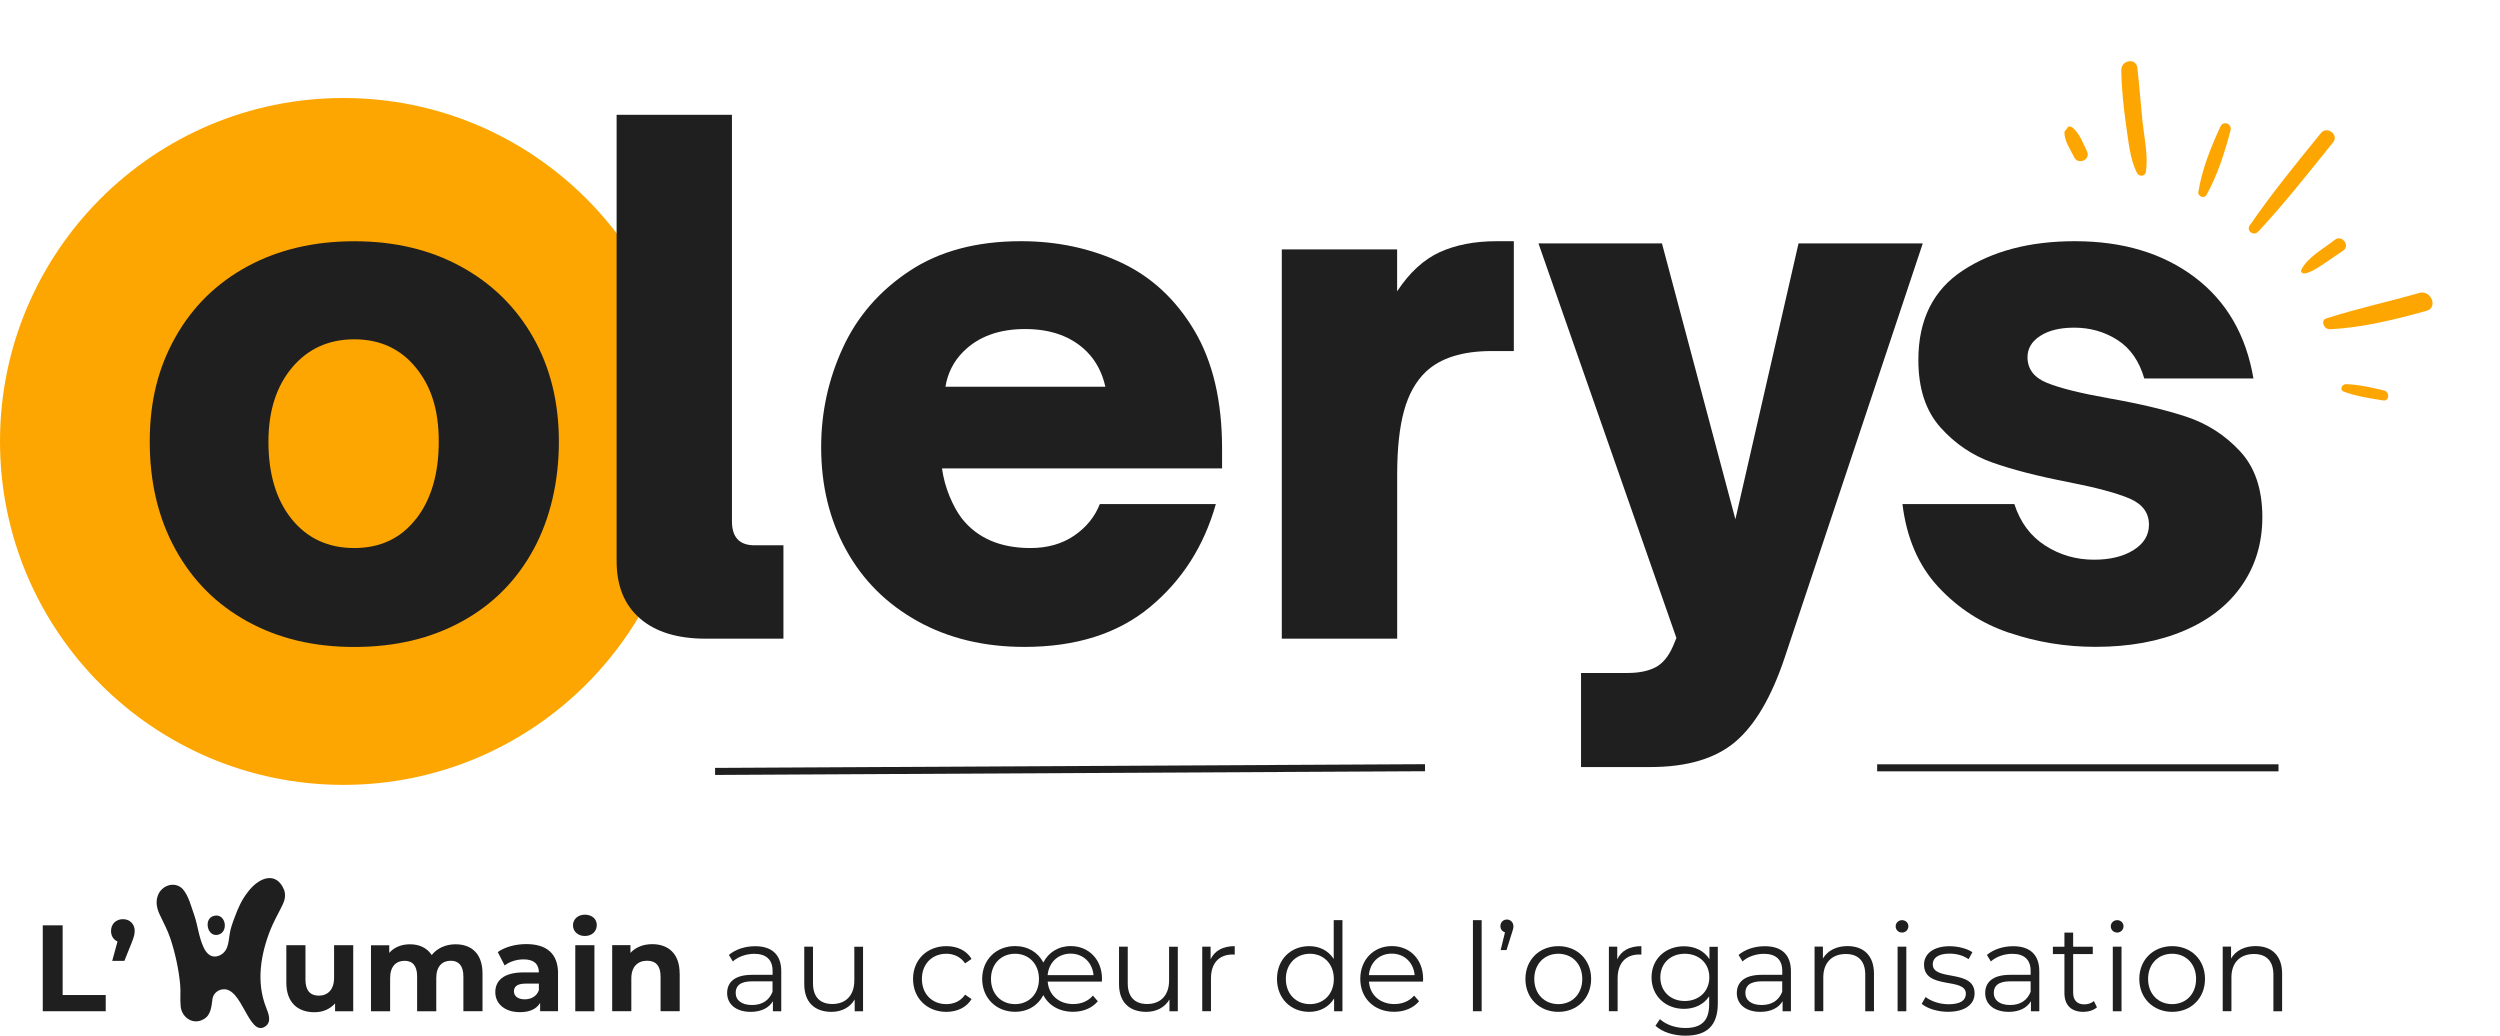 <svg xmlns="http://www.w3.org/2000/svg" xmlns:xlink="http://www.w3.org/1999/xlink" id="Calque_2" data-name="Calque 2" viewBox="0 0 401.02 166.13"><defs><style>      .cls-1 {        fill: none;      }      .cls-2 {        fill: #201f1f;      }      .cls-3 {        clip-path: url(#clippath-1);      }      .cls-4 {        clip-path: url(#clippath-3);      }      .cls-5 {        opacity: 0;      }      .cls-6 {        fill: #fda601;      }      .cls-7 {        clip-path: url(#clippath-2);      }      .cls-8 {        clip-path: url(#clippath);      }    </style><clipPath id="clippath"><rect class="cls-1" y="15.72" width="110.18" height="110.18"></rect></clipPath><clipPath id="clippath-1"><circle class="cls-1" cx="55.09" cy="70.81" r="55.09"></circle></clipPath><clipPath id="clippath-2"><rect class="cls-1" x="347.78" y="-.22" width="32.71" height="67.67" transform="translate(118.51 304.52) rotate(-53.08)"></rect></clipPath><clipPath id="clippath-3"><rect class="cls-1" x="347.78" y="-.22" width="32.71" height="67.67" transform="translate(118.51 304.52) rotate(-53.08)"></rect></clipPath></defs><g id="Calque_2-2" data-name="Calque 2"><g><g><g><path class="cls-2" d="M6.86,148.43h3.19v11.18h6.91v2.6H6.86v-13.78Z"></path><path class="cls-2" d="M21.6,149.33c0,.51-.08.89-.51,1.97l-1.14,2.83h-1.95l.85-3.11c-.63-.27-1.04-.87-1.04-1.69,0-1.14.83-1.89,1.91-1.89s1.89.77,1.89,1.89Z"></path><path class="cls-2" d="M56.66,151.62v10.59h-2.91v-1.26c-.81.93-1.99,1.42-3.29,1.42-2.66,0-4.53-1.5-4.53-4.76v-5.99h3.07v5.53c0,1.77.79,2.56,2.15,2.56s2.44-.9,2.44-2.85v-5.24h3.07Z"></path><path class="cls-2" d="M77.4,156.14v6.06h-3.07v-5.59c0-1.71-.77-2.5-2.01-2.5-1.38,0-2.34.89-2.34,2.78v5.32h-3.07v-5.59c0-1.71-.73-2.5-2.01-2.5-1.36,0-2.32.89-2.32,2.78v5.32h-3.07v-10.59h2.93v1.22c.79-.91,1.97-1.38,3.33-1.38,1.48,0,2.74.57,3.48,1.73.85-1.08,2.22-1.73,3.82-1.73,2.52,0,4.33,1.46,4.33,4.69Z"></path><path class="cls-2" d="M89.51,156.16v6.04h-2.87v-1.32c-.57.96-1.67,1.48-3.23,1.48-2.48,0-3.96-1.38-3.96-3.21s1.32-3.17,4.55-3.17h2.44c0-1.32-.79-2.09-2.44-2.09-1.12,0-2.28.37-3.05.98l-1.1-2.15c1.16-.83,2.87-1.28,4.57-1.28,3.23,0,5.1,1.5,5.1,4.71ZM86.44,158.86v-1.08h-2.11c-1.44,0-1.89.53-1.89,1.24,0,.77.65,1.28,1.73,1.28,1.02,0,1.91-.47,2.26-1.44Z"></path><path class="cls-2" d="M91.91,148.43c0-.96.77-1.71,1.91-1.71s1.91.71,1.91,1.65c0,1.03-.77,1.77-1.91,1.77s-1.91-.75-1.91-1.71ZM92.28,151.62h3.07v10.59h-3.07v-10.59Z"></path><path class="cls-2" d="M109.03,156.14v6.06h-3.07v-5.59c0-1.71-.79-2.5-2.15-2.5-1.48,0-2.54.91-2.54,2.85v5.24h-3.07v-10.59h2.93v1.24c.83-.91,2.07-1.4,3.5-1.4,2.5,0,4.39,1.46,4.39,4.69Z"></path><path class="cls-2" d="M125.32,155.79v6.42h-1.34v-1.61c-.63,1.06-1.85,1.71-3.56,1.71-2.34,0-3.78-1.22-3.78-3.01,0-1.59,1.02-2.93,4-2.93h3.29v-.63c0-1.77-1-2.74-2.93-2.74-1.34,0-2.6.47-3.45,1.22l-.63-1.04c1.04-.89,2.58-1.4,4.21-1.4,2.68,0,4.19,1.34,4.19,4.02ZM123.92,159.1v-1.69h-3.25c-2.01,0-2.66.79-2.66,1.85,0,1.2.96,1.95,2.62,1.95s2.74-.75,3.29-2.11Z"></path><path class="cls-2" d="M138.44,151.85v10.36h-1.34v-1.89c-.73,1.26-2.07,1.99-3.72,1.99-2.64,0-4.37-1.48-4.37-4.45v-6.01h1.4v5.87c0,2.21,1.14,3.33,3.11,3.33,2.17,0,3.52-1.4,3.52-3.76v-5.43h1.4Z"></path><path class="cls-2" d="M146.46,157.03c0-3.09,2.25-5.26,5.34-5.26,1.75,0,3.23.69,4.05,2.05l-1.04.71c-.71-1.04-1.81-1.54-3.01-1.54-2.26,0-3.92,1.61-3.92,4.04s1.65,4.04,3.92,4.04c1.2,0,2.3-.47,3.01-1.52l1.04.71c-.83,1.34-2.3,2.05-4.05,2.05-3.09,0-5.34-2.19-5.34-5.28Z"></path><path class="cls-2" d="M176.74,157.46h-8.68c.16,2.17,1.81,3.6,4.1,3.6,1.26,0,2.38-.45,3.15-1.36l.79.91c-.93,1.1-2.34,1.69-3.98,1.69-2.22,0-3.92-1.04-4.76-2.68-.83,1.63-2.46,2.68-4.53,2.68-3.03,0-5.28-2.2-5.28-5.28s2.25-5.26,5.28-5.26c2.05,0,3.7,1.02,4.53,2.64.81-1.61,2.4-2.64,4.39-2.64,2.89,0,5.02,2.15,5.02,5.26,0,.12-.02.28-.02.43ZM166.66,157.03c0-2.42-1.63-4.04-3.84-4.04s-3.86,1.61-3.86,4.04,1.65,4.04,3.86,4.04,3.84-1.61,3.84-4.04ZM168.05,156.42h7.36c-.18-2.03-1.67-3.45-3.68-3.45s-3.5,1.42-3.68,3.45Z"></path><path class="cls-2" d="M188.93,151.85v10.36h-1.34v-1.89c-.73,1.26-2.07,1.99-3.72,1.99-2.64,0-4.37-1.48-4.37-4.45v-6.01h1.4v5.87c0,2.21,1.14,3.33,3.11,3.33,2.17,0,3.52-1.4,3.52-3.76v-5.43h1.4Z"></path><path class="cls-2" d="M198.06,151.77v1.36c-.12,0-.24-.02-.33-.02-2.17,0-3.48,1.38-3.48,3.82v5.28h-1.4v-10.36h1.34v2.03c.65-1.38,1.97-2.11,3.88-2.11Z"></path><path class="cls-2" d="M215.34,147.6v14.61h-1.34v-2.05c-.85,1.4-2.29,2.15-4,2.15-2.95,0-5.16-2.15-5.16-5.28s2.2-5.26,5.16-5.26c1.65,0,3.07.71,3.94,2.05v-6.22h1.4ZM213.96,157.03c0-2.42-1.65-4.04-3.84-4.04s-3.86,1.61-3.86,4.04,1.65,4.04,3.86,4.04,3.84-1.61,3.84-4.04Z"></path><path class="cls-2" d="M228.25,157.46h-8.66c.16,2.17,1.81,3.6,4.08,3.6,1.26,0,2.38-.45,3.17-1.36l.79.91c-.93,1.1-2.36,1.69-4,1.69-3.23,0-5.43-2.2-5.43-5.28s2.15-5.26,5.06-5.26,5.02,2.15,5.02,5.26c0,.12-.02.28-.02.43ZM219.58,156.42h7.34c-.18-2.03-1.65-3.45-3.68-3.45s-3.48,1.42-3.66,3.45Z"></path><path class="cls-2" d="M236.27,147.6h1.4v14.61h-1.4v-14.61Z"></path><path class="cls-2" d="M242.77,148.56c0,.33-.08.57-.26,1.12l-.85,2.72h-.94l.69-2.84c-.43-.14-.73-.49-.73-1,0-.63.45-1.06,1.04-1.06s1.04.47,1.04,1.06Z"></path><path class="cls-2" d="M244.69,157.03c0-3.07,2.24-5.26,5.28-5.26s5.26,2.19,5.26,5.26-2.22,5.28-5.26,5.28-5.28-2.2-5.28-5.28ZM253.81,157.03c0-2.42-1.63-4.04-3.84-4.04s-3.86,1.61-3.86,4.04,1.65,4.04,3.86,4.04,3.84-1.61,3.84-4.04Z"></path><path class="cls-2" d="M263.29,151.77v1.36c-.12,0-.24-.02-.33-.02-2.17,0-3.48,1.38-3.48,3.82v5.28h-1.4v-10.36h1.34v2.03c.65-1.38,1.97-2.11,3.88-2.11Z"></path><path class="cls-2" d="M275.55,151.85v9.1c0,3.56-1.75,5.18-5.18,5.18-1.89,0-3.74-.57-4.82-1.59l.71-1.06c.99.89,2.48,1.42,4.08,1.42,2.62,0,3.82-1.2,3.82-3.76v-1.32c-.87,1.32-2.34,2.01-4.04,2.01-2.95,0-5.2-2.07-5.2-5.04s2.24-5,5.2-5c1.73,0,3.23.71,4.09,2.07v-1.99h1.34ZM274.19,156.77c0-2.24-1.65-3.78-3.94-3.78s-3.92,1.54-3.92,3.78,1.63,3.8,3.92,3.8,3.94-1.56,3.94-3.8Z"></path><path class="cls-2" d="M287.28,155.79v6.42h-1.34v-1.61c-.63,1.06-1.85,1.71-3.56,1.71-2.34,0-3.78-1.22-3.78-3.01,0-1.59,1.02-2.93,4-2.93h3.29v-.63c0-1.77-1-2.74-2.93-2.74-1.34,0-2.6.47-3.45,1.22l-.63-1.04c1.04-.89,2.58-1.4,4.21-1.4,2.68,0,4.19,1.34,4.19,4.02ZM285.88,159.1v-1.69h-3.25c-2.01,0-2.66.79-2.66,1.85,0,1.2.96,1.95,2.62,1.95s2.74-.75,3.29-2.11Z"></path><path class="cls-2" d="M300.6,156.2v6.01h-1.4v-5.87c0-2.19-1.14-3.31-3.11-3.31-2.22,0-3.62,1.38-3.62,3.74v5.43h-1.4v-10.36h1.34v1.91c.75-1.26,2.15-1.99,3.94-1.99,2.52,0,4.25,1.46,4.25,4.43Z"></path><path class="cls-2" d="M304.08,148.58c0-.53.45-.98,1.02-.98s1.02.43,1.02.96c0,.57-.43,1.03-1.02,1.03s-1.02-.45-1.02-1ZM304.39,151.85h1.4v10.36h-1.4v-10.36Z"></path><path class="cls-2" d="M308.25,161.03l.63-1.1c.83.65,2.22,1.16,3.68,1.16,1.97,0,2.78-.67,2.78-1.69,0-2.7-6.71-.57-6.71-4.67,0-1.69,1.46-2.95,4.1-2.95,1.34,0,2.79.37,3.66.96l-.61,1.12c-.91-.63-1.99-.89-3.05-.89-1.87,0-2.7.73-2.7,1.71,0,2.79,6.71.69,6.71,4.67,0,1.79-1.58,2.95-4.27,2.95-1.71,0-3.37-.55-4.21-1.28Z"></path><path class="cls-2" d="M327.12,155.79v6.42h-1.34v-1.61c-.63,1.06-1.85,1.71-3.56,1.71-2.34,0-3.78-1.22-3.78-3.01,0-1.59,1.02-2.93,4-2.93h3.29v-.63c0-1.77-1-2.74-2.93-2.74-1.34,0-2.6.47-3.45,1.22l-.63-1.04c1.04-.89,2.58-1.4,4.21-1.4,2.68,0,4.19,1.34,4.19,4.02ZM325.73,159.1v-1.69h-3.25c-2.01,0-2.66.79-2.66,1.85,0,1.2.96,1.95,2.62,1.95s2.74-.75,3.29-2.11Z"></path><path class="cls-2" d="M336.37,161.58c-.55.49-1.38.73-2.19.73-1.95,0-3.03-1.1-3.03-3.01v-6.26h-1.85v-1.18h1.85v-2.26h1.4v2.26h3.15v1.18h-3.15v6.18c0,1.22.63,1.89,1.79,1.89.57,0,1.14-.18,1.54-.53l.49,1Z"></path><path class="cls-2" d="M338.59,148.58c0-.53.45-.98,1.02-.98s1.02.43,1.02.96c0,.57-.43,1.03-1.02,1.03s-1.02-.45-1.02-1ZM338.91,151.85h1.4v10.36h-1.4v-10.36Z"></path><path class="cls-2" d="M343.16,157.03c0-3.07,2.24-5.26,5.28-5.26s5.26,2.19,5.26,5.26-2.22,5.28-5.26,5.28-5.28-2.2-5.28-5.28ZM352.27,157.03c0-2.42-1.63-4.04-3.84-4.04s-3.86,1.61-3.86,4.04,1.65,4.04,3.86,4.04,3.84-1.61,3.84-4.04Z"></path><path class="cls-2" d="M366.07,156.2v6.01h-1.4v-5.87c0-2.19-1.14-3.31-3.11-3.31-2.22,0-3.62,1.38-3.62,3.74v5.43h-1.4v-10.36h1.34v1.91c.75-1.26,2.15-1.99,3.94-1.99,2.52,0,4.25,1.46,4.25,4.43Z"></path></g><rect class="cls-5" x="326.86" width="74.16" height="67.18"></rect><g class="cls-8"><g class="cls-3"><rect class="cls-6" y="15.72" width="110.18" height="110.18"></rect></g></g><g class="cls-7"><g class="cls-4"><path class="cls-6" d="M373.73,52.82c5.31-.27,10.39-1.55,15.5-2.96,1.92-.51.71-3.45-1.2-2.86-4.9,1.41-9.9,2.48-14.78,4.05-1.12.28-.5,1.79.49,1.77Z"></path><path class="cls-6" d="M369.62,43.87c1.09-.16,2.03-.85,2.95-1.42,1.13-.76,2.18-1.51,3.31-2.26,1.16-.8-.21-2.6-1.36-1.72-1.76,1.41-4.39,2.78-5.38,4.83-.17.22.17.61.48.57Z"></path><path class="cls-6" d="M366.14,31.12c-.1.13.08.27.18.13.1-.13-.08-.27-.18-.13Z"></path><path class="cls-6" d="M362.21,37.18c4.26-4.55,8.11-9.49,12.04-14.35.98-1.22-.98-2.69-1.96-1.48-3.94,4.87-7.88,9.65-11.42,14.82-.59.88.65,1.74,1.34,1.01Z"></path><path class="cls-6" d="M353.92,31.3c1.81-3.25,2.91-6.76,3.87-10.36.29-1.04-1.12-1.68-1.61-.65-1.56,3.37-2.94,6.8-3.54,10.47-.18.7.93,1.18,1.27.54Z"></path><path class="cls-6" d="M344.22,27.57c.39-2.57-.25-5.43-.54-8.02-.29-2.87-.5-5.75-.83-8.66-.2-1.69-2.61-1.26-2.58.37.05,2.9.34,5.78.75,8.67.4,2.54.59,5.54,1.79,7.84.37.63,1.27.54,1.41-.2Z"></path><path class="cls-6" d="M331.15,21.24c0,1.4.95,2.74,1.56,3.97.62,1.31,2.69.42,2.07-.89-.62-1.31-1.17-2.91-2.34-3.86-.63-.47-1.3.14-1.29.78Z"></path><path class="cls-6" d="M375.98,62.83c2.02.75,4.1,1.05,6.22,1.39,1.07.25,1.21-1.33.21-1.59-2.02-.47-4.04-.94-6.09-1.01-.71.02-1.06.95-.35,1.21Z"></path></g></g><g><path class="cls-2" d="M39.71,99.7c-4.96-2.72-8.81-6.57-11.56-11.56-2.75-4.99-4.13-10.75-4.13-17.29s1.38-11.91,4.13-16.79c2.75-4.88,6.61-8.66,11.56-11.34,4.96-2.68,10.66-4.02,17.13-4.02s12.17,1.36,17.12,4.07c4.96,2.72,8.81,6.5,11.56,11.34s4.13,10.43,4.13,16.74-1.36,12.3-4.07,17.29c-2.72,4.99-6.55,8.85-11.51,11.56-4.96,2.72-10.7,4.08-17.23,4.08s-12.17-1.36-17.13-4.08ZM66.75,83.23c2.42-3.12,3.63-7.25,3.63-12.39s-1.23-8.88-3.69-11.89c-2.46-3.01-5.75-4.52-9.86-4.52s-7.43,1.51-9.97,4.52c-2.53,3.01-3.8,6.98-3.8,11.89,0,5.21,1.25,9.36,3.74,12.44,2.5,3.08,5.84,4.63,10.02,4.63s7.49-1.56,9.91-4.68Z"></path><path class="cls-2" d="M113.22,102.45c-4.55,0-8.08-1.08-10.57-3.25-2.5-2.16-3.74-5.23-3.74-9.2V18.42h18.5v65.2c0,2.57,1.21,3.85,3.63,3.85h4.63v14.98h-12.44Z"></path><path class="cls-2" d="M147.19,99.64c-4.96-2.75-8.77-6.55-11.45-11.4-2.68-4.85-4.02-10.35-4.02-16.52,0-5.58,1.16-10.88,3.47-15.91,2.31-5.03,5.87-9.14,10.68-12.33,4.81-3.19,10.77-4.79,17.9-4.79,5.8,0,11.14,1.14,16.02,3.41,4.88,2.28,8.81,5.91,11.78,10.9,2.97,4.99,4.46,11.31,4.46,18.94v3.19h-44.93c.22,1.54.62,3.03,1.21,4.46.59,1.43,1.25,2.63,1.98,3.58,2.5,3.16,6.17,4.74,11.01,4.74,2.71,0,5.05-.66,6.99-1.98,1.94-1.32,3.32-3.01,4.13-5.07h18.61c-1.91,6.76-5.43,12.26-10.57,16.52-5.14,4.26-11.86,6.39-20.15,6.39-6.46,0-12.17-1.38-17.13-4.13ZM177.31,62.03c-.51-2.27-1.51-4.15-2.97-5.62-2.42-2.42-5.73-3.63-9.91-3.63s-7.49,1.21-9.91,3.63c-1.54,1.54-2.5,3.41-2.86,5.62h25.66Z"></path><path class="cls-2" d="M205.61,102.45v-62.44h18.5v6.72c1.98-3.01,4.26-5.1,6.83-6.28,2.57-1.17,5.62-1.76,9.14-1.76h2.75v17.62h-3.52c-4.7,0-8.22,1.1-10.57,3.3-1.62,1.54-2.79,3.63-3.52,6.28-.73,2.64-1.1,6.06-1.1,10.24v26.32h-18.5Z"></path><path class="cls-2" d="M322.3,101.51c-4.44-1.5-8.24-3.97-11.4-7.38-3.16-3.41-5.07-7.84-5.73-13.27h17.95c.95,2.94,2.61,5.16,4.96,6.66,2.35,1.51,4.96,2.26,7.82,2.26,2.57,0,4.68-.51,6.33-1.54,1.65-1.03,2.48-2.39,2.48-4.07,0-1.91-1.03-3.3-3.08-4.19-2.06-.88-5.32-1.76-9.8-2.64-4.92-.95-8.99-2-12.22-3.14-3.23-1.14-6.02-3.03-8.37-5.67-2.35-2.64-3.52-6.24-3.52-10.79,0-6.46,2.39-11.25,7.16-14.37,4.77-3.12,10.75-4.68,17.95-4.68,7.71,0,14.11,1.93,19.22,5.78,5.1,3.85,8.24,9.27,9.42,16.24h-17.51c-.81-2.79-2.24-4.85-4.3-6.17-2.06-1.32-4.37-1.98-6.94-1.98-2.28,0-4.09.44-5.45,1.32-1.36.88-2.04,2.02-2.04,3.41,0,1.91,1.05,3.29,3.14,4.13,2.09.85,5.41,1.67,9.97,2.48,4.99.88,9.14,1.87,12.44,2.97s6.15,2.94,8.54,5.51c2.39,2.57,3.58,6.09,3.58,10.57,0,4.11-1.08,7.75-3.25,10.9-2.17,3.16-5.27,5.6-9.31,7.32-4.04,1.72-8.77,2.59-14.21,2.59-4.77,0-9.38-.75-13.82-2.26Z"></path><path class="cls-2" d="M253.61,123.03v-15.08h7.49c1.76,0,3.23-.29,4.4-.88,1.17-.59,2.13-1.73,2.86-3.41l.55-1.32-22.13-63.3h19.81l11.78,44.25,10.13-44.25h19.93l-22.13,66.38c-2.13,6.39-4.79,10.92-7.98,13.6-3.19,2.68-7.72,4.02-13.59,4.02h-11.12Z"></path></g><rect class="cls-2" x="301.11" y="122.6" width="64.38" height="1.13"></rect><rect class="cls-2" x="114.7" y="122.88" width="113.88" height="1.13" transform="translate(-.64 .9) rotate(-.3)"></rect></g><g><path class="cls-2" d="M45.61,142.87c.32,1.02-.08,1.91-.54,2.79-.57,1.12-1.18,2.23-1.66,3.4-1.59,3.97-2.34,8.43-.74,12.5.39,1.01.98,2.37-.15,3.11-2.65,1.72-3.67-6.51-6.87-5.96-.77.1-1.42.7-1.56,1.48-.17,1.19-.22,2.65-1.43,3.3-1.71,1.01-3.63-.33-3.69-2.24-.1-1.04.03-2.12-.06-3.16-.2-2.46-.8-5.2-1.58-7.55-.42-1.29-1.12-2.55-1.68-3.77-.45-.94-.72-2-.36-3.03.55-1.72,2.74-2.47,4.01-1.14.96,1.06,1.38,2.87,1.87,4.23.56,1.62.69,3.38,1.48,5.12.45.95,1.09,1.6,2.02,1.47.78-.1,1.47-.69,1.74-1.42.26-.65.31-1.41.42-2.08.12-.95.48-1.89.84-2.85.51-1.37,1.07-2.67,1.98-3.84,1.82-2.54,4.7-3.58,5.95-.42l.02.05Z"></path><path class="cls-2" d="M34.36,146.9c1.84-.44,2.39,2.57.66,3.03-1.78.48-2.43-2.59-.71-3.02h.05Z"></path></g></g></g></svg>